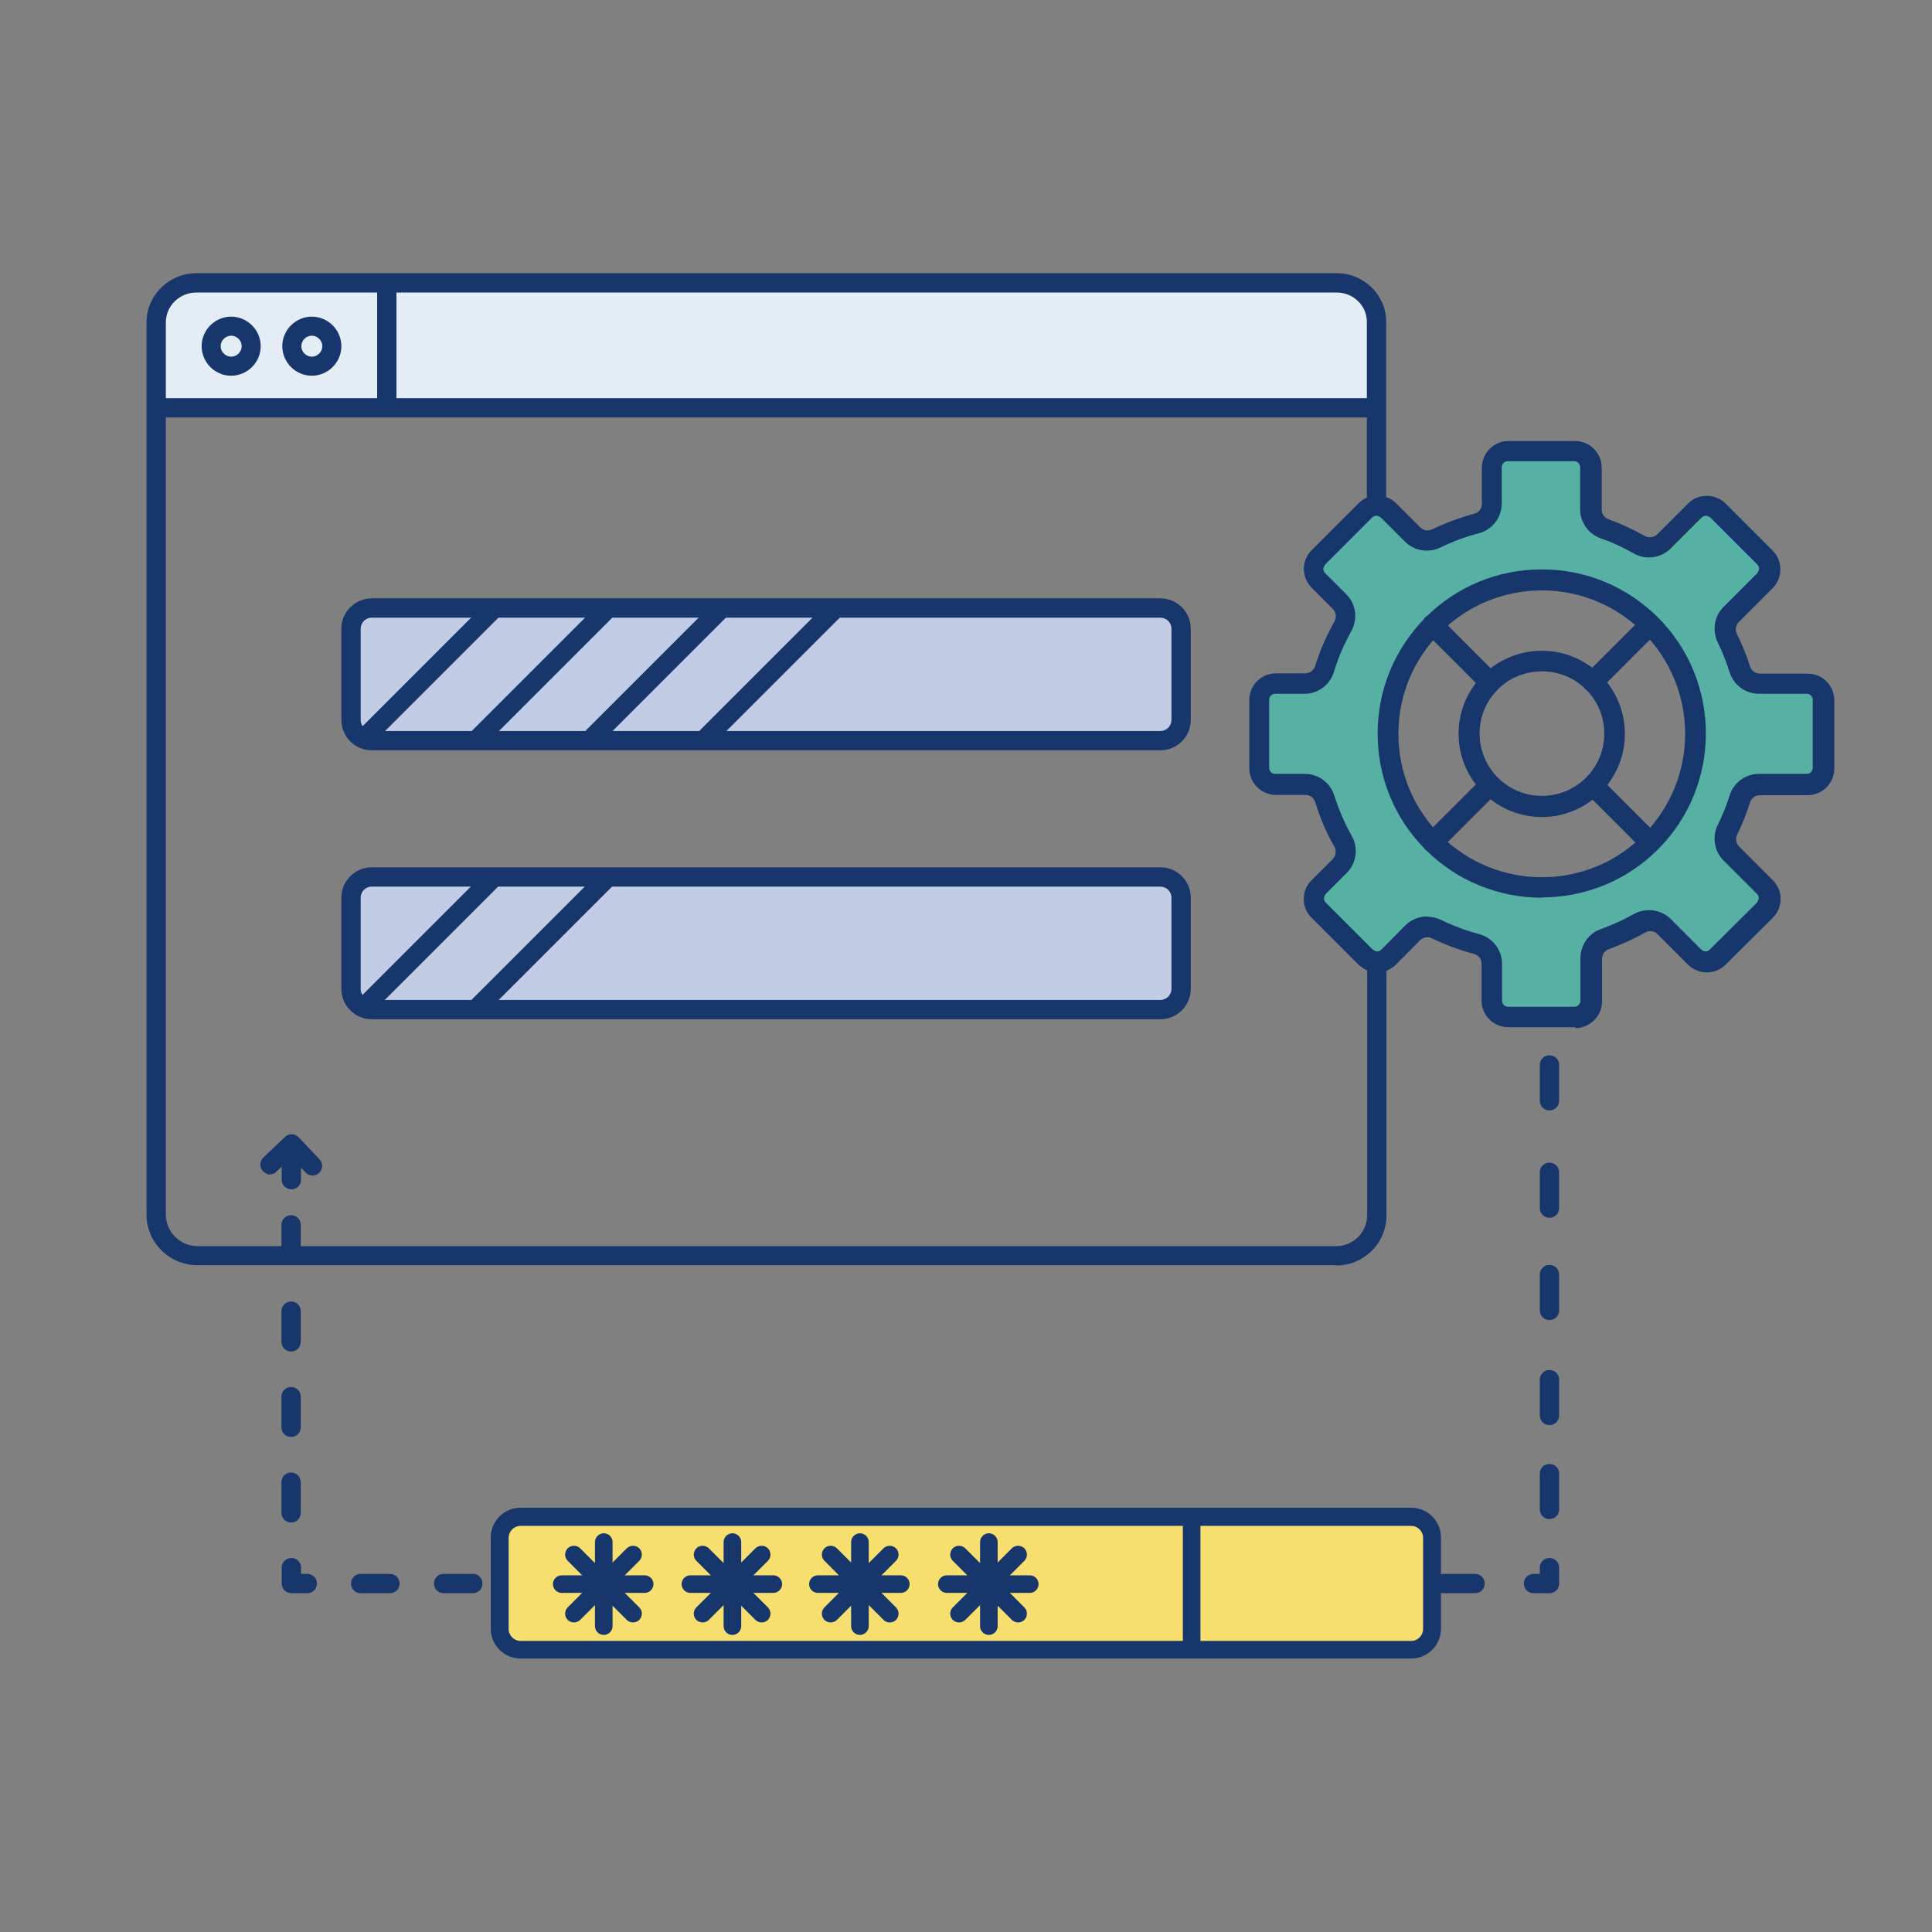 <?xml version="1.0" encoding="UTF-8"?>
<svg id="uuid-e538a2f5-692f-4aea-a0e5-e82050c29b0b" data-name="レイヤー 2" xmlns="http://www.w3.org/2000/svg" viewBox="0 0 68.03 68.03">
  <rect x="0" y="0" width="68.03" height="68.03" fill="#808080" stroke="none"/>
  <defs>
    <style>
      .uuid-65b23558-6cd1-4701-91f8-2abf924b160b {
        fill: none;
      }

      .uuid-65b23558-6cd1-4701-91f8-2abf924b160b, .uuid-4ed45f73-e319-404a-a7aa-c381d920640e, .uuid-31cf11ef-ff2e-4403-9b4e-eeba834d27a0, .uuid-efb66800-7bba-43ca-857d-ce67bdd58843, .uuid-8d1ac5a5-2e99-4795-95c6-0cdd9ec9cdd4, .uuid-0cabb59d-e309-4ef3-8530-cef73adca8c4 {
        stroke-width: 0px;
      }

      .uuid-4ed45f73-e319-404a-a7aa-c381d920640e {
        fill: #e4ecf6;
      }

      .uuid-31cf11ef-ff2e-4403-9b4e-eeba834d27a0 {
        fill: #f6de6f;
      }

      .uuid-efb66800-7bba-43ca-857d-ce67bdd58843 {
        fill: #c2cce4;
      }

      .uuid-8d1ac5a5-2e99-4795-95c6-0cdd9ec9cdd4 {
        fill: #17366b;
      }

      .uuid-0cabb59d-e309-4ef3-8530-cef73adca8c4 {
        fill: #56b0a4;
      }
    </style>
  </defs>
  <g id="uuid-ea514c9f-306a-4f6d-85ab-cc99404c8bf3" data-name="デザイン">
    <g>
      <rect class="uuid-65b23558-6cd1-4701-91f8-2abf924b160b" width="68.03" height="68.03"/>
      <g>
        <rect class="uuid-efb66800-7bba-43ca-857d-ce67bdd58843" x="12.36" y="21.42" width="29.23" height="4.67" rx=".73" ry=".73"/>
        <rect class="uuid-efb66800-7bba-43ca-857d-ce67bdd58843" x="12.36" y="30.88" width="29.23" height="4.67" rx=".73" ry=".73"/>
        <path class="uuid-0cabb59d-e309-4ef3-8530-cef73adca8c4" d="M63.64,24.09h-1.68c-.32,0-.6-.22-.69-.52-.12-.38-.26-.74-.44-1.09-.14-.28-.09-.62.13-.84l1.19-1.19c.22-.22.22-.59,0-.81l-1.66-1.66c-.22-.22-.59-.22-.81,0l-1.09,1.09c-.23.23-.59.28-.88.11-.38-.22-.78-.4-1.2-.55-.29-.1-.5-.38-.5-.69v-1.48c0-.32-.24-.59-.56-.59h-2.34c-.32,0-.55.28-.55.59v1.28c0,.33-.23.61-.55.69-.49.13-.97.3-1.42.52-.28.14-.62.08-.84-.14l-.85-.85c-.22-.22-.59-.22-.81,0l-1.66,1.66c-.22.22-.22.59,0,.81l.74.74c.23.23.28.59.12.88-.27.47-.48.98-.65,1.5-.09.31-.37.52-.69.52h-1.03c-.32,0-.59.24-.59.56v2.4c0,.32.27.59.59.59h1.04c.31,0,.59.19.69.49.16.52.38,1.02.65,1.5.16.28.11.63-.12.86l-.74.74c-.22.22-.22.59,0,.81l1.66,1.66c.22.22.59.22.81,0l.84-.85c.22-.22.56-.27.84-.14.45.22.93.4,1.42.53.32.08.55.37.55.69v1.3c0,.32.24.58.55.58h2.34c.32,0,.56-.26.56-.58v-1.5c0-.31.21-.58.5-.69.42-.15.82-.33,1.2-.55.29-.16.65-.12.88.11l1.09,1.08c.22.22.59.22.81,0l1.67-1.66c.22-.22.22-.59,0-.81l-1.18-1.18c-.22-.22-.27-.56-.14-.84.17-.34.31-.69.43-1.06.1-.31.37-.5.69-.5h1.68c.32,0,.59-.28.59-.59v-2.4c0-.32-.27-.56-.59-.56ZM58.11,29.67c-2.11,2.11-5.54,2.11-7.66,0-2.11-2.11-2.11-5.54,0-7.66,2.11-2.11,5.54-2.11,7.66,0,2.11,2.11,2.11,5.54,0,7.66Z"/>
        <path class="uuid-4ed45f73-e319-404a-a7aa-c381d920640e" d="M47.06,9.97H6.88c-.76,0-1.38.62-1.38,1.38v3.02h42.95v-3.02c0-.76-.62-1.38-1.38-1.38Z"/>
        <g>
          <path class="uuid-8d1ac5a5-2e99-4795-95c6-0cdd9ec9cdd4" d="M47.03,44.55H6.95c-.99,0-1.79-.8-1.79-1.78V11.35c0-.95.79-1.73,1.76-1.73h40.15c.96,0,1.74.77,1.74,1.71v6.39c0,.19-.15.34-.34.34s-.34-.15-.34-.34v-6.39c0-.57-.48-1.03-1.06-1.03H6.92c-.6,0-1.08.47-1.08,1.05v31.42c0,.61.5,1.11,1.12,1.11h40.09c.6,0,1.09-.49,1.09-1.08v-8.74c0-.19.15-.34.34-.34s.34.15.34.34v8.74c0,.97-.79,1.76-1.77,1.76Z"/>
          <path class="uuid-8d1ac5a5-2e99-4795-95c6-0cdd9ec9cdd4" d="M48.29,14.7H5.83c-.21,0-.38-.15-.38-.34s.17-.34.38-.34h42.46c.21,0,.38.15.38.34s-.17.34-.38.34Z"/>
          <path class="uuid-8d1ac5a5-2e99-4795-95c6-0cdd9ec9cdd4" d="M13.62,14.41c-.19,0-.34-.15-.34-.34v-3.77c0-.19.15-.34.34-.34s.34.15.34.34v3.77c0,.19-.15.34-.34.34Z"/>
          <g>
            <path class="uuid-8d1ac5a5-2e99-4795-95c6-0cdd9ec9cdd4" d="M8.14,13.23c-.57,0-1.04-.47-1.04-1.04s.47-1.04,1.04-1.04,1.04.47,1.04,1.04-.47,1.04-1.04,1.04ZM8.14,11.82c-.2,0-.37.17-.37.37s.17.37.37.37.37-.17.37-.37-.17-.37-.37-.37Z"/>
            <path class="uuid-8d1ac5a5-2e99-4795-95c6-0cdd9ec9cdd4" d="M10.98,13.23c-.57,0-1.04-.47-1.04-1.04s.47-1.04,1.04-1.04,1.04.47,1.04,1.04-.47,1.04-1.04,1.04ZM10.98,11.82c-.2,0-.37.17-.37.37s.17.37.37.37.37-.17.37-.37-.17-.37-.37-.37Z"/>
          </g>
          <path class="uuid-8d1ac5a5-2e99-4795-95c6-0cdd9ec9cdd4" d="M40.86,26.42H13.09c-.59,0-1.07-.48-1.07-1.07v-3.21c0-.59.48-1.07,1.07-1.07h27.77c.59,0,1.07.48,1.07,1.07v3.21c0,.59-.48,1.07-1.07,1.07ZM13.09,21.75c-.22,0-.39.18-.39.39v3.21c0,.22.18.39.39.39h27.77c.22,0,.39-.18.39-.39v-3.21c0-.22-.18-.39-.39-.39H13.09Z"/>
          <path class="uuid-8d1ac5a5-2e99-4795-95c6-0cdd9ec9cdd4" d="M40.86,35.89H13.09c-.59,0-1.07-.48-1.07-1.07v-3.21c0-.59.48-1.07,1.07-1.07h27.77c.59,0,1.07.48,1.07,1.07v3.21c0,.59-.48,1.07-1.07,1.07ZM13.09,31.22c-.22,0-.39.18-.39.39v3.21c0,.22.18.39.39.39h27.77c.22,0,.39-.18.39-.39v-3.21c0-.22-.18-.39-.39-.39H13.09Z"/>
          <g>
            <path class="uuid-8d1ac5a5-2e99-4795-95c6-0cdd9ec9cdd4" d="M12.88,26.28c-.09,0-.17-.03-.24-.1-.13-.13-.13-.34,0-.48l4.46-4.46c.13-.13.34-.13.48,0,.13.13.13.34,0,.48l-4.46,4.46c-.07.07-.15.1-.24.1Z"/>
            <path class="uuid-8d1ac5a5-2e99-4795-95c6-0cdd9ec9cdd4" d="M16.89,26.28c-.09,0-.17-.03-.24-.1-.13-.13-.13-.34,0-.48l4.46-4.46c.13-.13.34-.13.48,0,.13.13.13.34,0,.48l-4.46,4.46c-.07.07-.15.1-.24.1Z"/>
            <path class="uuid-8d1ac5a5-2e99-4795-95c6-0cdd9ec9cdd4" d="M20.89,26.28c-.09,0-.17-.03-.24-.1-.13-.13-.13-.34,0-.48l4.46-4.46c.13-.13.34-.13.48,0,.13.13.13.34,0,.48l-4.46,4.46c-.07.07-.15.1-.24.1Z"/>
            <path class="uuid-8d1ac5a5-2e99-4795-95c6-0cdd9ec9cdd4" d="M24.9,26.28c-.09,0-.17-.03-.24-.1-.13-.13-.13-.34,0-.48l4.46-4.46c.13-.13.34-.13.48,0,.13.13.13.34,0,.48l-4.46,4.46c-.07.07-.15.1-.24.1Z"/>
          </g>
          <g>
            <path class="uuid-8d1ac5a5-2e99-4795-95c6-0cdd9ec9cdd4" d="M12.83,35.79c-.09,0-.17-.03-.24-.1-.13-.13-.13-.34,0-.48l4.46-4.46c.13-.13.34-.13.48,0,.13.13.13.34,0,.48l-4.46,4.46c-.07.07-.15.1-.24.1Z"/>
            <path class="uuid-8d1ac5a5-2e99-4795-95c6-0cdd9ec9cdd4" d="M16.84,35.79c-.09,0-.17-.03-.24-.1-.13-.13-.13-.34,0-.48l4.46-4.46c.13-.13.34-.13.48,0,.13.13.13.34,0,.48l-4.46,4.46c-.07.07-.15.1-.24.1Z"/>
          </g>
        </g>
        <g>
          <path class="uuid-8d1ac5a5-2e99-4795-95c6-0cdd9ec9cdd4" d="M54.29,31.61c-1.48,0-2.96-.56-4.09-1.69-1.09-1.09-1.69-2.54-1.69-4.09s.6-2.99,1.69-4.09h0c1.09-1.09,2.54-1.69,4.09-1.69s2.99.6,4.09,1.69c2.25,2.25,2.25,5.92,0,8.17-1.13,1.13-2.61,1.69-4.09,1.69ZM54.29,20.79c-1.35,0-2.62.53-3.57,1.48h0c-.95.95-1.48,2.22-1.48,3.57s.53,2.62,1.48,3.57c.98.98,2.28,1.48,3.57,1.48,1.29,0,2.59-.49,3.57-1.48,1.97-1.97,1.97-5.17,0-7.14-.95-.95-2.22-1.48-3.57-1.48ZM50.46,22.01h0,0Z"/>
          <path class="uuid-8d1ac5a5-2e99-4795-95c6-0cdd9ec9cdd4" d="M55.45,36.17h-2.34c-.52,0-.94-.42-.94-.94v-1.3c0-.16-.11-.3-.27-.34-.51-.14-1.01-.32-1.48-.55-.14-.07-.31-.04-.42.07l-.84.85c-.18.18-.41.28-.66.28h0c-.25,0-.48-.1-.66-.27l-1.66-1.66c-.18-.18-.28-.41-.27-.66,0-.25.1-.49.28-.66l.74-.74c.11-.11.14-.29.06-.43-.28-.49-.51-1.02-.68-1.58-.05-.15-.18-.25-.34-.25h-1.04c-.52,0-.94-.42-.94-.94v-2.4c0-.52.42-.94.94-.94h1.03c.16,0,.3-.1.35-.26.17-.55.4-1.07.68-1.57.08-.14.06-.32-.06-.44l-.74-.74c-.18-.18-.27-.41-.28-.66,0-.25.1-.49.27-.66l1.66-1.66c.18-.18.41-.27.66-.27h0c.25,0,.49.1.66.27l.85.85c.11.11.28.14.42.07.47-.23.97-.41,1.48-.55.16-.04.27-.18.27-.34v-1.28c0-.52.42-.94.94-.94h2.34c.52,0,.94.42.94.94v1.48c0,.15.1.29.25.34.43.15.85.35,1.26.58.14.08.32.06.44-.05l1.09-1.09c.18-.18.41-.27.66-.27h0c.25,0,.49.1.66.27l1.66,1.66c.18.18.27.41.27.66,0,.25-.1.49-.27.66l-1.19,1.19c-.11.11-.14.28-.07.42.18.37.34.75.46,1.14.05.16.19.26.35.26h1.68c.52,0,.94.42.94.94v2.4c0,.52-.42.94-.94.94h-1.68c-.16,0-.3.1-.35.26-.12.38-.27.76-.45,1.13-.07.14-.04.31.07.42l1.18,1.18c.18.18.28.41.28.66,0,.25-.1.49-.27.66l-1.67,1.66c-.36.36-.96.36-1.32,0l-1.08-1.08c-.11-.11-.29-.14-.44-.05-.4.23-.83.42-1.26.58-.15.05-.25.19-.25.34v1.5c0,.52-.42.94-.94.94ZM50.26,32.28c.16,0,.33.04.48.11.43.21.88.38,1.34.5.48.13.81.56.81,1.05v1.3c0,.11.09.21.21.21h2.34c.11,0,.21-.09.21-.21v-1.5c0-.46.29-.88.73-1.03.39-.14.77-.31,1.14-.52.43-.24.97-.17,1.31.17l1.08,1.08c.08.08.21.08.29,0l1.67-1.66s.06-.09.06-.15c0-.06-.02-.11-.06-.15l-1.18-1.18c-.33-.33-.41-.84-.2-1.26.16-.33.3-.67.41-1.02.14-.46.56-.77,1.04-.77h1.68c.11,0,.21-.09.21-.21v-2.4c0-.11-.09-.21-.21-.21h-1.68c-.48,0-.9-.31-1.04-.77-.11-.35-.25-.7-.41-1.03-.21-.42-.13-.93.2-1.26l1.19-1.19s.06-.09.06-.15-.02-.11-.06-.15l-1.66-1.66s-.09-.06-.15-.06c-.06,0-.11.02-.15.06l-1.09,1.09c-.35.35-.89.42-1.32.17-.37-.21-.75-.39-1.14-.52-.44-.16-.73-.57-.73-1.03v-1.48c0-.11-.09-.21-.21-.21h-2.34c-.11,0-.21.09-.21.21v1.28c0,.49-.33.92-.81,1.05-.47.12-.92.29-1.35.5-.42.2-.92.12-1.25-.21l-.85-.85s-.09-.06-.15-.06h0c-.06,0-.11.02-.15.06l-1.66,1.66s-.06.09-.06.15c0,.06.02.11.06.15l.74.74c.35.34.42.88.18,1.31-.25.45-.46.93-.61,1.43-.14.46-.56.77-1.04.77h-1.03c-.11,0-.21.09-.21.21v2.4c0,.11.09.21.21.21h1.04c.48,0,.89.3,1.04.75.16.51.37.99.62,1.44.24.42.16.96-.18,1.3l-.74.74s-.06.09-.06.15c0,.06.02.11.06.15l1.66,1.66s.09.06.15.06h0c.06,0,.11-.02.15-.06l.84-.85c.21-.21.49-.32.77-.32Z"/>
          <path class="uuid-8d1ac5a5-2e99-4795-95c6-0cdd9ec9cdd4" d="M54.29,28.77c-.75,0-1.5-.29-2.07-.86-.55-.55-.86-1.29-.86-2.07s.3-1.52.86-2.07c1.14-1.14,3-1.14,4.14,0,1.14,1.14,1.14,3,0,4.14-.57.57-1.32.86-2.07.86ZM54.29,23.64c-.56,0-1.13.21-1.55.64h0c-.42.42-.64.97-.64,1.55s.23,1.14.64,1.55c.86.86,2.25.86,3.11,0,.42-.42.64-.97.64-1.55s-.23-1.14-.64-1.55c-.43-.43-.99-.64-1.55-.64ZM52.47,24.03h0,0Z"/>
          <path class="uuid-8d1ac5a5-2e99-4795-95c6-0cdd9ec9cdd4" d="M52.36,24.29c-.09,0-.19-.04-.26-.11l-1.92-1.92c-.14-.14-.14-.37,0-.52.14-.14.37-.14.52,0l1.92,1.92c.14.14.14.37,0,.52-.07.07-.16.11-.26.11Z"/>
          <path class="uuid-8d1ac5a5-2e99-4795-95c6-0cdd9ec9cdd4" d="M58.1,30.03c-.09,0-.19-.04-.26-.11l-1.94-1.94c-.14-.14-.14-.37,0-.52.14-.14.37-.14.52,0l1.94,1.94c.14.14.14.37,0,.52-.07.07-.16.11-.26.11Z"/>
          <path class="uuid-8d1ac5a5-2e99-4795-95c6-0cdd9ec9cdd4" d="M56.09,24.38c-.09,0-.19-.04-.26-.11-.14-.14-.14-.37,0-.52l2.01-2.01c.14-.14.37-.14.52,0,.14.14.14.37,0,.52l-2.01,2.01c-.07.07-.16.11-.26.11Z"/>
          <path class="uuid-8d1ac5a5-2e99-4795-95c6-0cdd9ec9cdd4" d="M50.45,30.03c-.09,0-.19-.04-.26-.11-.14-.14-.14-.37,0-.52l1.9-1.9c.14-.14.37-.14.52,0,.14.14.14.37,0,.52l-1.9,1.9c-.07.07-.16.11-.26.11Z"/>
        </g>
        <g>
          <path class="uuid-8d1ac5a5-2e99-4795-95c6-0cdd9ec9cdd4" d="M10.25,53.61c-.19,0-.34-.15-.34-.34v-1.08c0-.19.15-.34.34-.34s.34.15.34.34v1.08c0,.19-.15.34-.34.34ZM10.25,50.6c-.19,0-.34-.15-.34-.34v-1.08c0-.19.15-.34.34-.34s.34.15.34.34v1.08c0,.19-.15.34-.34.34ZM10.25,47.59c-.19,0-.34-.15-.34-.34v-1.08c0-.19.15-.34.34-.34s.34.15.34.34v1.08c0,.19-.15.34-.34.34ZM10.25,44.55c-.19,0-.34-.15-.34-.34v-1.08c0-.19.15-.34.34-.34s.34.15.34.34v1.08c0,.19-.15.34-.34.34Z"/>
          <path class="uuid-8d1ac5a5-2e99-4795-95c6-0cdd9ec9cdd4" d="M10.82,56.1h-.56c-.19,0-.34-.15-.34-.34v-.56c0-.19.15-.34.34-.34s.34.15.34.34v.22h.22c.19,0,.34.15.34.34s-.15.34-.34.34Z"/>
          <path class="uuid-8d1ac5a5-2e99-4795-95c6-0cdd9ec9cdd4" d="M16.65,56.1h-1.03c-.19,0-.34-.15-.34-.34s.15-.34.34-.34h1.03c.19,0,.34.15.34.34s-.15.34-.34.34ZM13.73,56.1h-1.03c-.19,0-.34-.15-.34-.34s.15-.34.34-.34h1.03c.19,0,.34.15.34.34s-.15.34-.34.34Z"/>
          <path class="uuid-8d1ac5a5-2e99-4795-95c6-0cdd9ec9cdd4" d="M19.08,56.1h-.58c-.19,0-.34-.15-.34-.34s.15-.34.34-.34h.58c.19,0,.34.15.34.34s-.15.34-.34.34Z"/>
        </g>
        <path class="uuid-8d1ac5a5-2e99-4795-95c6-0cdd9ec9cdd4" d="M54.56,56.1h-.56c-.19,0-.34-.15-.34-.34s.15-.34.34-.34h.22v-.22c0-.19.15-.34.34-.34s.34.15.34.34v.56c0,.19-.15.34-.34.34Z"/>
        <path class="uuid-8d1ac5a5-2e99-4795-95c6-0cdd9ec9cdd4" d="M51.94,56.1h-1.12c-.19,0-.34-.15-.34-.34s.15-.34.34-.34h1.12c.19,0,.34.15.34.34s-.15.34-.34.34Z"/>
        <path class="uuid-8d1ac5a5-2e99-4795-95c6-0cdd9ec9cdd4" d="M48.62,56.1h-.54c-.19,0-.34-.15-.34-.34s.15-.34.34-.34h.54c.19,0,.34.15.34.34s-.15.34-.34.34Z"/>
        <path class="uuid-8d1ac5a5-2e99-4795-95c6-0cdd9ec9cdd4" d="M54.56,53.49c-.19,0-.34-.15-.34-.34v-1.26c0-.19.15-.34.34-.34s.34.15.34.34v1.26c0,.19-.15.34-.34.34Z"/>
        <path class="uuid-8d1ac5a5-2e99-4795-95c6-0cdd9ec9cdd4" d="M54.56,50.18c-.19,0-.34-.15-.34-.34v-1.26c0-.19.15-.34.34-.34s.34.15.34.34v1.26c0,.19-.15.34-.34.34Z"/>
        <path class="uuid-8d1ac5a5-2e99-4795-95c6-0cdd9ec9cdd4" d="M54.56,46.48c-.19,0-.34-.15-.34-.34v-1.26c0-.19.15-.34.34-.34s.34.15.34.34v1.26c0,.19-.15.34-.34.34Z"/>
        <path class="uuid-8d1ac5a5-2e99-4795-95c6-0cdd9ec9cdd4" d="M54.56,42.88c-.19,0-.34-.15-.34-.34v-1.26c0-.19.15-.34.34-.34s.34.15.34.34v1.26c0,.19-.15.34-.34.34Z"/>
        <path class="uuid-8d1ac5a5-2e99-4795-95c6-0cdd9ec9cdd4" d="M54.56,39.1c-.19,0-.34-.15-.34-.34v-1.26c0-.19.15-.34.34-.34s.34.15.34.34v1.26c0,.19-.15.34-.34.34Z"/>
        <rect class="uuid-31cf11ef-ff2e-4403-9b4e-eeba834d27a0" x="17.6" y="53.42" width="32.82" height="4.67" rx=".73" ry=".73"/>
        <g>
          <path class="uuid-8d1ac5a5-2e99-4795-95c6-0cdd9ec9cdd4" d="M49.69,58.4h-31.36c-.58,0-1.05-.47-1.05-1.05v-3.21c0-.58.47-1.05,1.05-1.05h31.36c.58,0,1.05.47,1.05,1.05v3.21c0,.58-.47,1.05-1.05,1.05ZM18.33,53.73c-.23,0-.42.19-.42.42v3.21c0,.23.19.42.42.42h31.36c.23,0,.42-.19.42-.42v-3.21c0-.23-.19-.42-.42-.42h-31.36Z"/>
          <path class="uuid-8d1ac5a5-2e99-4795-95c6-0cdd9ec9cdd4" d="M41.96,58.34c-.17,0-.31-.14-.31-.31v-4.58c0-.17.14-.31.31-.31s.31.14.31.31v4.58c0,.17-.14.31-.31.31Z"/>
          <g>
            <path class="uuid-8d1ac5a5-2e99-4795-95c6-0cdd9ec9cdd4" d="M21.26,57.57c-.17,0-.31-.14-.31-.31v-2.96c0-.17.14-.31.31-.31s.31.14.31.31v2.96c0,.17-.14.31-.31.31Z"/>
            <path class="uuid-8d1ac5a5-2e99-4795-95c6-0cdd9ec9cdd4" d="M22.7,56.09h-2.92c-.17,0-.31-.14-.31-.31s.14-.31.31-.31h2.92c.17,0,.31.14.31.31s-.14.31-.31.31Z"/>
            <path class="uuid-8d1ac5a5-2e99-4795-95c6-0cdd9ec9cdd4" d="M20.21,57.13c-.08,0-.16-.03-.22-.09-.12-.12-.12-.32,0-.44l2.08-2.08c.12-.12.32-.12.44,0,.12.12.12.32,0,.44l-2.08,2.08c-.06.06-.14.09-.22.09Z"/>
            <path class="uuid-8d1ac5a5-2e99-4795-95c6-0cdd9ec9cdd4" d="M22.29,57.13c-.08,0-.16-.03-.22-.09l-2.08-2.08c-.12-.12-.12-.32,0-.44.12-.12.32-.12.44,0l2.08,2.08c.12.12.12.32,0,.44-.06.06-.14.09-.22.09Z"/>
          </g>
          <g>
            <path class="uuid-8d1ac5a5-2e99-4795-95c6-0cdd9ec9cdd4" d="M25.79,57.57c-.17,0-.31-.14-.31-.31v-2.96c0-.17.14-.31.31-.31s.31.14.31.31v2.96c0,.17-.14.31-.31.31Z"/>
            <path class="uuid-8d1ac5a5-2e99-4795-95c6-0cdd9ec9cdd4" d="M27.23,56.09h-2.92c-.17,0-.31-.14-.31-.31s.14-.31.31-.31h2.92c.17,0,.31.14.31.31s-.14.31-.31.31Z"/>
            <path class="uuid-8d1ac5a5-2e99-4795-95c6-0cdd9ec9cdd4" d="M24.74,57.13c-.08,0-.16-.03-.22-.09-.12-.12-.12-.32,0-.44l2.08-2.08c.12-.12.32-.12.44,0,.12.12.12.32,0,.44l-2.08,2.08c-.06.06-.14.09-.22.09Z"/>
            <path class="uuid-8d1ac5a5-2e99-4795-95c6-0cdd9ec9cdd4" d="M26.82,57.13c-.08,0-.16-.03-.22-.09l-2.08-2.08c-.12-.12-.12-.32,0-.44.12-.12.32-.12.44,0l2.08,2.08c.12.12.12.32,0,.44-.06.06-.14.09-.22.09Z"/>
          </g>
          <g>
            <path class="uuid-8d1ac5a5-2e99-4795-95c6-0cdd9ec9cdd4" d="M30.28,57.57c-.17,0-.31-.14-.31-.31v-2.96c0-.17.14-.31.31-.31s.31.14.31.31v2.96c0,.17-.14.31-.31.31Z"/>
            <path class="uuid-8d1ac5a5-2e99-4795-95c6-0cdd9ec9cdd4" d="M31.72,56.09h-2.92c-.17,0-.31-.14-.31-.31s.14-.31.31-.31h2.92c.17,0,.31.14.31.31s-.14.31-.31.31Z"/>
            <path class="uuid-8d1ac5a5-2e99-4795-95c6-0cdd9ec9cdd4" d="M29.25,57.13c-.08,0-.16-.03-.22-.09-.12-.12-.12-.32,0-.44l2.08-2.08c.12-.12.32-.12.44,0,.12.12.12.32,0,.44l-2.08,2.08c-.06.06-.14.09-.22.09Z"/>
            <path class="uuid-8d1ac5a5-2e99-4795-95c6-0cdd9ec9cdd4" d="M31.33,57.13c-.08,0-.16-.03-.22-.09l-2.08-2.08c-.12-.12-.12-.32,0-.44.12-.12.32-.12.44,0l2.08,2.08c.12.12.12.32,0,.44-.06.06-.14.09-.22.09Z"/>
          </g>
          <g>
            <path class="uuid-8d1ac5a5-2e99-4795-95c6-0cdd9ec9cdd4" d="M34.82,57.57c-.17,0-.31-.14-.31-.31v-2.96c0-.17.14-.31.31-.31s.31.14.31.31v2.96c0,.17-.14.31-.31.31Z"/>
            <path class="uuid-8d1ac5a5-2e99-4795-95c6-0cdd9ec9cdd4" d="M36.26,56.09h-2.92c-.17,0-.31-.14-.31-.31s.14-.31.31-.31h2.92c.17,0,.31.14.31.31s-.14.31-.31.31Z"/>
            <path class="uuid-8d1ac5a5-2e99-4795-95c6-0cdd9ec9cdd4" d="M33.77,57.13c-.08,0-.16-.03-.22-.09-.12-.12-.12-.32,0-.44l2.08-2.08c.12-.12.32-.12.44,0,.12.12.12.32,0,.44l-2.08,2.08c-.06.06-.14.09-.22.09Z"/>
            <path class="uuid-8d1ac5a5-2e99-4795-95c6-0cdd9ec9cdd4" d="M35.85,57.13c-.08,0-.16-.03-.22-.09l-2.08-2.08c-.12-.12-.12-.32,0-.44.12-.12.32-.12.44,0l2.08,2.08c.12.12.12.32,0,.44-.06.06-.14.09-.22.09Z"/>
          </g>
        </g>
        <path class="uuid-8d1ac5a5-2e99-4795-95c6-0cdd9ec9cdd4" d="M9.4,41.33c-.05-.02-.1-.05-.14-.09-.13-.14-.12-.35.01-.48l.77-.73c.06-.06.15-.09.24-.09.09,0,.17.04.24.11l.73.77c.13.14.12.35-.01.48-.14.13-.35.12-.48-.01l-.5-.53-.53.5c-.09.09-.22.11-.34.08Z"/>
        <path class="uuid-8d1ac5a5-2e99-4795-95c6-0cdd9ec9cdd4" d="M10.26,41.88c-.19,0-.34-.15-.34-.34v-.54c0-.19.15-.34.34-.34s.34.15.34.34v.54c0,.19-.15.34-.34.34Z"/>
      </g>
    </g>
  </g>
</svg>